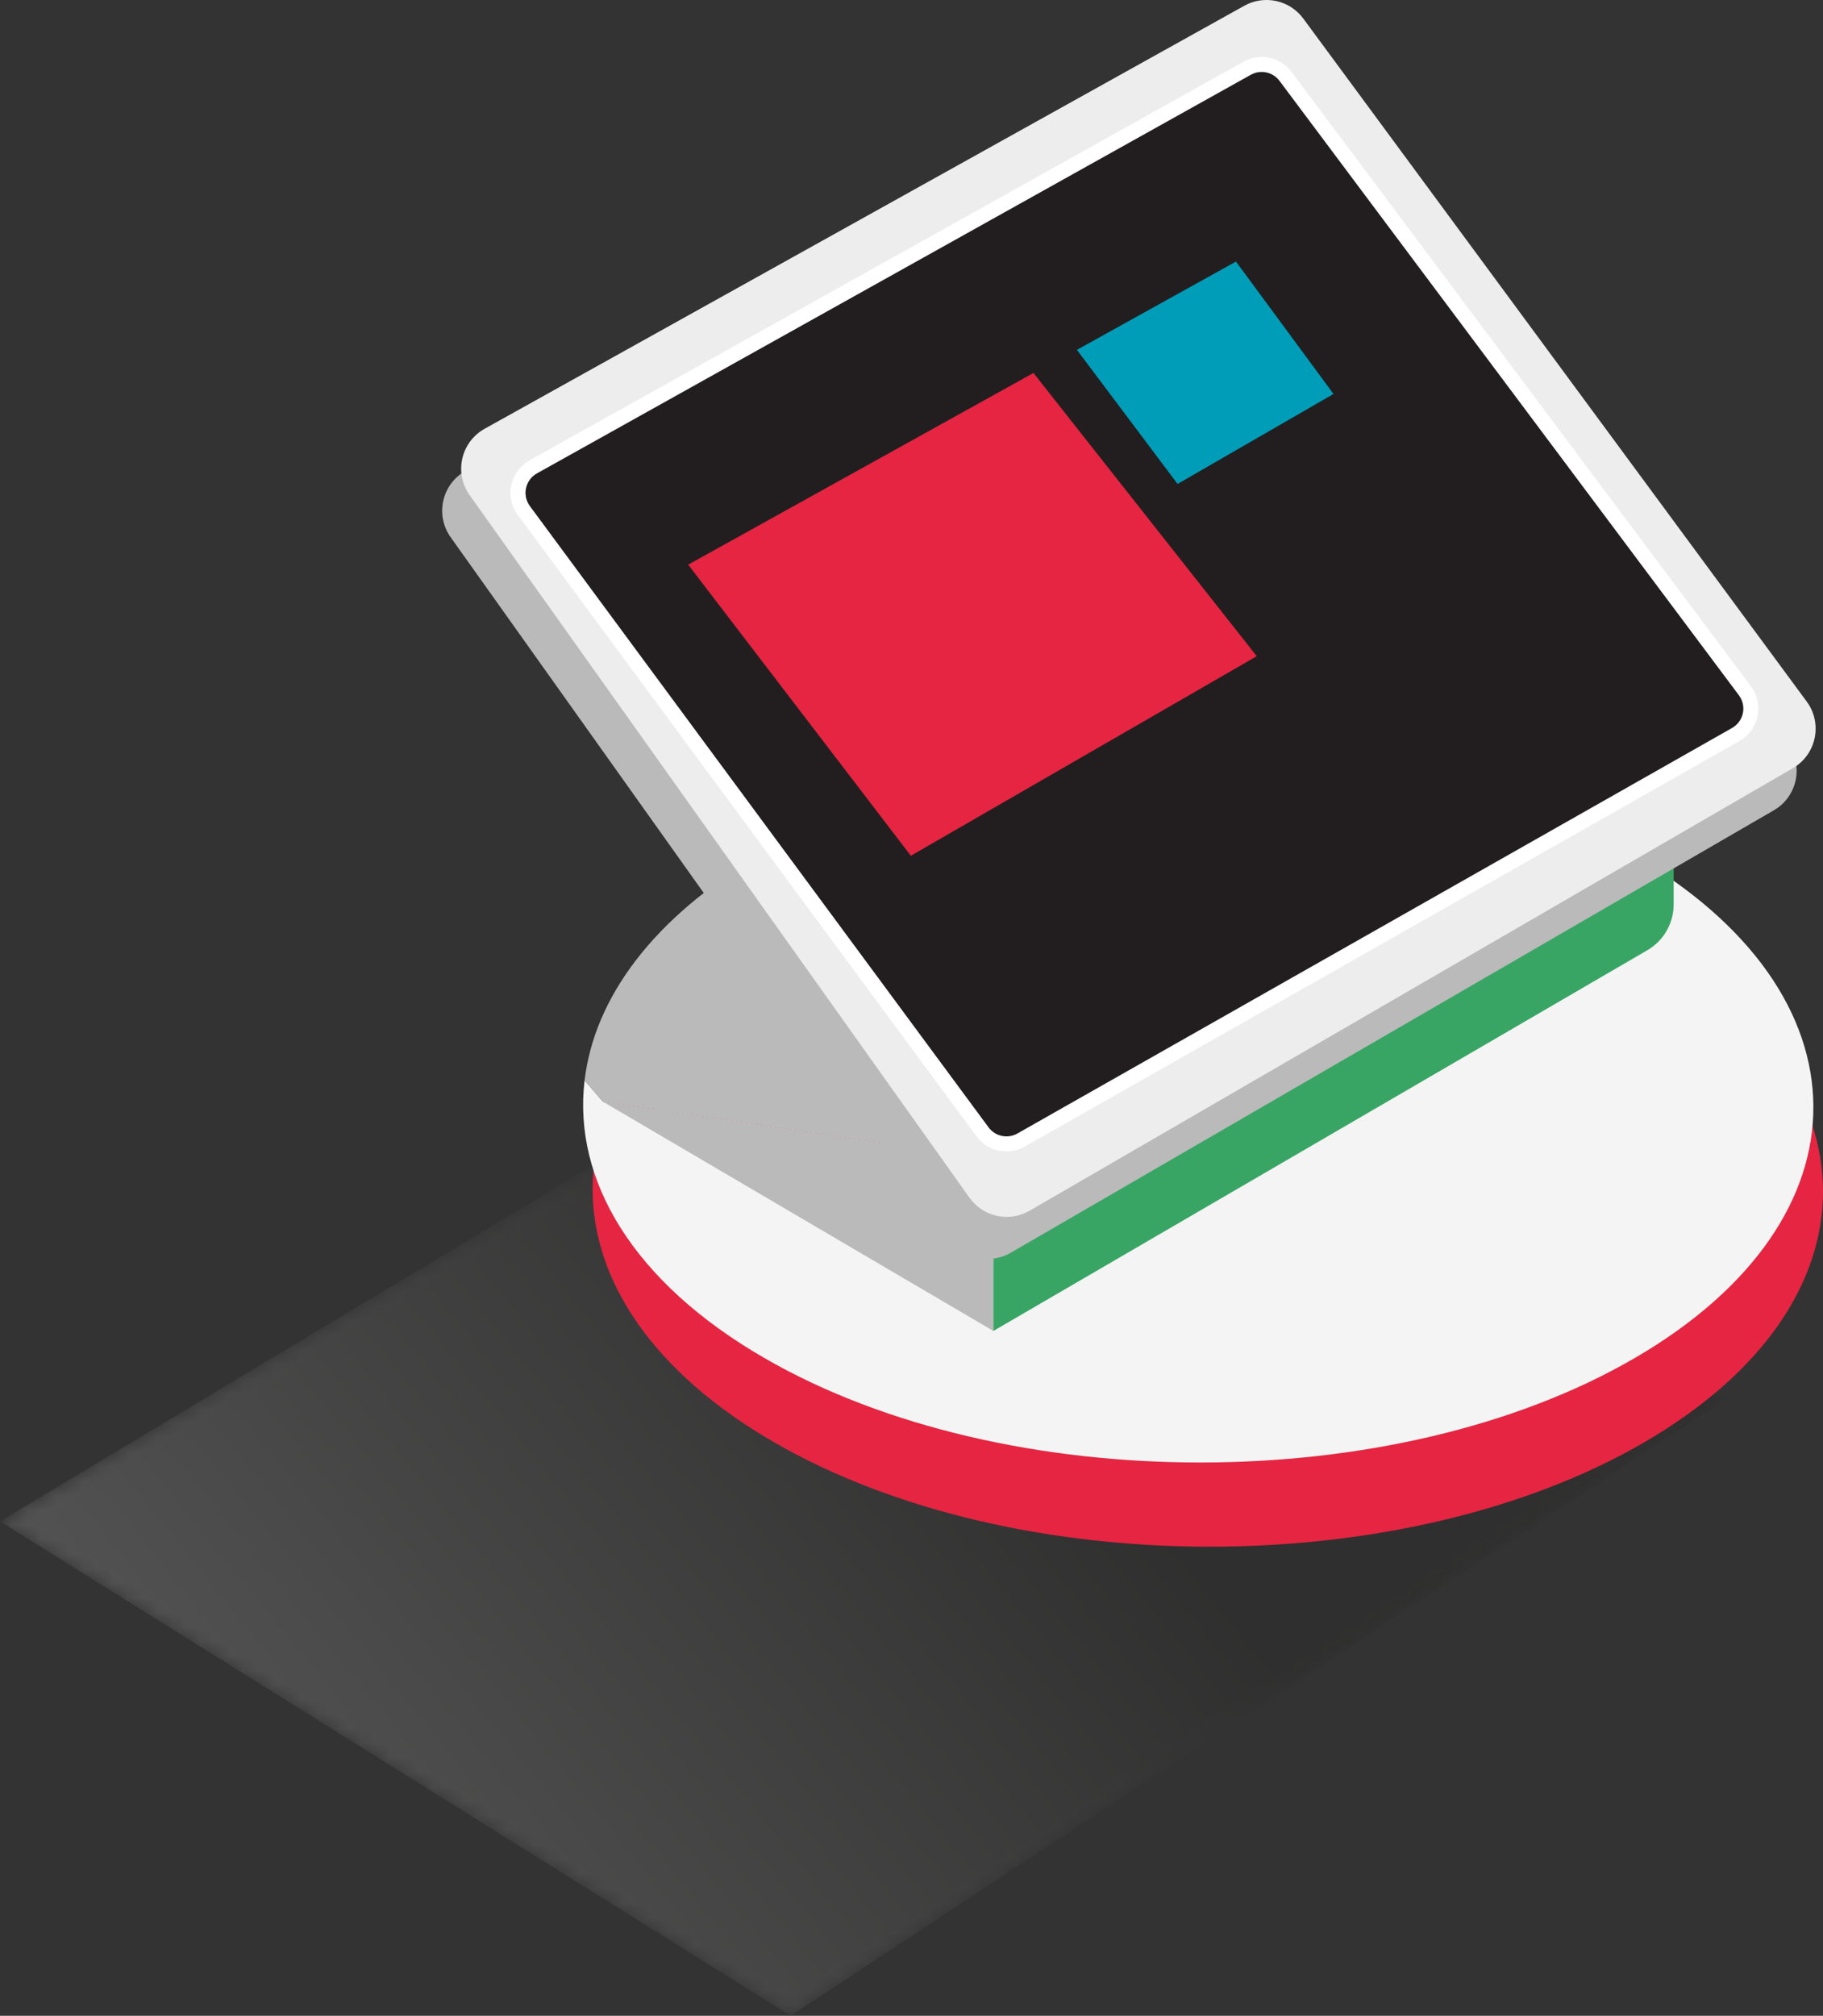 <?xml version="1.0" encoding="utf-8"?>
<!-- Generator: Adobe Illustrator 16.0.0, SVG Export Plug-In . SVG Version: 6.00 Build 0)  -->
<!DOCTYPE svg PUBLIC "-//W3C//DTD SVG 1.1//EN" "http://www.w3.org/Graphics/SVG/1.1/DTD/svg11.dtd">
<svg version="1.1" id="Layer_1" xmlns="http://www.w3.org/2000/svg" xmlns:xlink="http://www.w3.org/1999/xlink" x="0px" y="0px"
	 width="125.38px" height="138.606px" viewBox="0 0 125.38 138.606" enable-background="new 0 0 125.38 138.606"
	 xml:space="preserve">
<rect x="0" y="0" width="125.38" height="138.606" fill="#333333" stroke="none"/>
<g>
	<defs>
		<rect id="SVGID_1_" width="125.38" height="138.606"/>
	</defs>
	<clipPath id="SVGID_2_">
		<use xlink:href="#SVGID_1_"  overflow="visible"/>
	</clipPath>
	<g clip-path="url(#SVGID_2_)">
		<defs>
			<rect id="SVGID_3_" width="125.38" height="138.606"/>
		</defs>
		<clipPath id="SVGID_4_">
			<use xlink:href="#SVGID_3_"  overflow="visible"/>
		</clipPath>
		<g opacity="0.17" clip-path="url(#SVGID_4_)">
			<g>
				<defs>
					<rect id="SVGID_5_" y="53.685" width="118.851" height="84.921"/>
				</defs>
				<clipPath id="SVGID_6_">
					<use xlink:href="#SVGID_5_"  overflow="visible"/>
				</clipPath>
				<g clip-path="url(#SVGID_6_)">
					<defs>
						<polyline id="SVGID_7_" points="84.823,53.684 0,104.609 54.381,138.606 118.851,96.145 70.218,74.731 						"/>
					</defs>
					<clipPath id="SVGID_8_">
						<use xlink:href="#SVGID_7_"  overflow="visible"/>
					</clipPath>
					<defs>
						<filter id="Adobe_OpacityMaskFilter" filterUnits="userSpaceOnUse" x="-41.684" y="-4.654" width="202.219" height="201.598">
							<feColorMatrix  type="matrix" values="1 0 0 0 0  0 1 0 0 0  0 0 1 0 0  0 0 0 1 0"/>
						</filter>
					</defs>
					<mask maskUnits="userSpaceOnUse" x="-41.684" y="-4.654" width="202.219" height="201.598" id="SVGID_9_">
						<g filter="url(#Adobe_OpacityMaskFilter)">
							
								<linearGradient id="SVGID_10_" gradientUnits="userSpaceOnUse" x1="0" y1="138.655" x2="1" y2="138.655" gradientTransform="matrix(51.333 -42.333 -42.333 -51.333 5886.012 7249.337)">
								<stop  offset="0" style="stop-color:#000000"/>
								<stop  offset="0.004" style="stop-color:#000000"/>
								<stop  offset="1" style="stop-color:#FFFFFF"/>
							</linearGradient>
							<polygon clip-path="url(#SVGID_8_)" fill="url(#SVGID_10_)" points="-41.684,88.06 70.741,-4.654 160.535,104.23 
								48.11,196.944 							"/>
						</g>
					</mask>
					
						<linearGradient id="SVGID_11_" gradientUnits="userSpaceOnUse" x1="0" y1="138.655" x2="1" y2="138.655" gradientTransform="matrix(51.333 -42.333 -42.333 -51.333 5886.012 7249.337)">
						<stop  offset="0" style="stop-color:#FFFFFF"/>
						<stop  offset="0.004" style="stop-color:#FFFFFF"/>
						<stop  offset="1" style="stop-color:#1D1D1B"/>
					</linearGradient>
					<polygon clip-path="url(#SVGID_8_)" mask="url(#SVGID_9_)" fill="url(#SVGID_11_)" points="-41.684,88.06 70.741,-4.654 
						160.535,104.23 48.11,196.944 					"/>
				</g>
			</g>
		</g>
		<path clip-path="url(#SVGID_4_)" fill="#E52541" d="M112.887,64.514c-16.578-9.571-43.36-9.571-59.831,0
			c-16.47,9.571-16.388,25.089,0.189,34.66c16.578,9.57,43.372,9.57,59.843-0.001C129.558,89.602,129.465,74.085,112.887,64.514"/>
		<path clip-path="url(#SVGID_4_)" fill="#F4F4F4" d="M54.052,57.812l19.734-5.767C66.639,52.89,59.802,54.81,54.052,57.812"/>
		<path clip-path="url(#SVGID_4_)" fill="#F4F4F4" d="M112.224,58.724c-1.194-0.689-2.447-1.323-3.74-1.914L68.322,79.741
			l-26.853-3.987l-1.262-1.477c-0.818,6.851,3.302,13.869,12.374,19.107c16.579,9.571,43.372,9.571,59.843-0.001
			C128.895,83.812,128.802,68.295,112.224,58.724"/>
		<path clip-path="url(#SVGID_4_)" fill="#BABABA" d="M108.483,56.81l6.624-3.781l-19.14-7.465l-22.183,6.481
			C85.69,50.639,98.448,52.229,108.483,56.81"/>
		<path clip-path="url(#SVGID_4_)" fill="#BABABA" d="M68.322,79.74l40.162-22.93c-10.035-4.581-22.794-6.171-34.698-4.764
			l-19.734,5.766c-0.563,0.294-1.118,0.598-1.66,0.912c-7.456,4.333-11.508,9.886-12.185,15.553l1.262,1.478L68.322,79.74z"/>
		<polygon clip-path="url(#SVGID_4_)" fill="#BABABA" points="41.469,75.753 68.322,91.517 68.322,79.74 		"/>
		<path clip-path="url(#SVGID_4_)" fill="#39A565" d="M68.322,79.74v11.776l44.977-26.178c1.12-0.652,1.809-1.85,1.809-3.146v-9.163
			L68.322,79.74z"/>
		<path clip-path="url(#SVGID_4_)" fill="#BABABA" d="M30.994,36.94l34.378,48.308c0.94,1.32,2.732,1.709,4.135,0.895l52.494-30.429
			c1.619-0.938,2.064-3.075,0.953-4.582L88.329,4.17c-0.938-1.273-2.675-1.65-4.056-0.881L32.026,32.374
			C30.39,33.285,29.909,35.415,30.994,36.94"/>
		<path clip-path="url(#SVGID_4_)" fill="#EDEDED" d="M32.3,34.047l34.378,48.308c0.939,1.319,2.731,1.709,4.135,0.895
			l52.494-30.429c1.619-0.938,2.063-3.076,0.953-4.582L89.636,1.277c-0.938-1.273-2.676-1.65-4.057-0.881L33.333,29.481
			C31.696,30.392,31.215,32.522,32.3,34.047"/>
		<path clip-path="url(#SVGID_4_)" fill="#221E20" d="M36.026,35.101l31.548,42.724c0.615,0.832,1.754,1.073,2.654,0.563
			l49.153-27.885c1.07-0.607,1.365-2.016,0.629-3.003L88.412,5.25c-0.612-0.82-1.738-1.06-2.634-0.56L36.674,32.102
			C35.599,32.703,35.294,34.111,36.026,35.101"/>
		<path clip-path="url(#SVGID_4_)" fill="#FFFFFF" d="M69.222,79.17c-0.79,0-1.565-0.366-2.063-1.039L35.612,35.408
			c-0.437-0.592-0.599-1.343-0.443-2.062c0.155-0.718,0.612-1.336,1.254-1.695L85.527,4.24c1.115-0.625,2.534-0.322,3.299,0.701
			l31.598,42.25c0.44,0.588,0.605,1.339,0.456,2.059c-0.151,0.719-0.604,1.34-1.243,1.701L70.482,78.836
			C70.086,79.061,69.65,79.17,69.222,79.17 M86.772,4.947c-0.253,0-0.508,0.062-0.742,0.193L36.926,32.552
			c-0.383,0.214-0.655,0.583-0.748,1.012c-0.093,0.43,0.003,0.878,0.264,1.232l31.548,42.721c0.458,0.621,1.312,0.803,1.984,0.422
			l49.154-27.885c0.381-0.216,0.651-0.587,0.741-1.016c0.091-0.429-0.009-0.878-0.271-1.229L88,5.56
			C87.702,5.163,87.241,4.947,86.772,4.947"/>
		<polygon clip-path="url(#SVGID_4_)" fill="#E52541" points="47.331,38.826 62.645,58.842 86.435,45.12 71.078,25.645 		"/>
		<polygon clip-path="url(#SVGID_4_)" fill="#009DB9" points="74.068,24.056 80.989,33.276 91.714,27.089 85.006,17.986 		"/>
	</g>
</g>
</svg>
